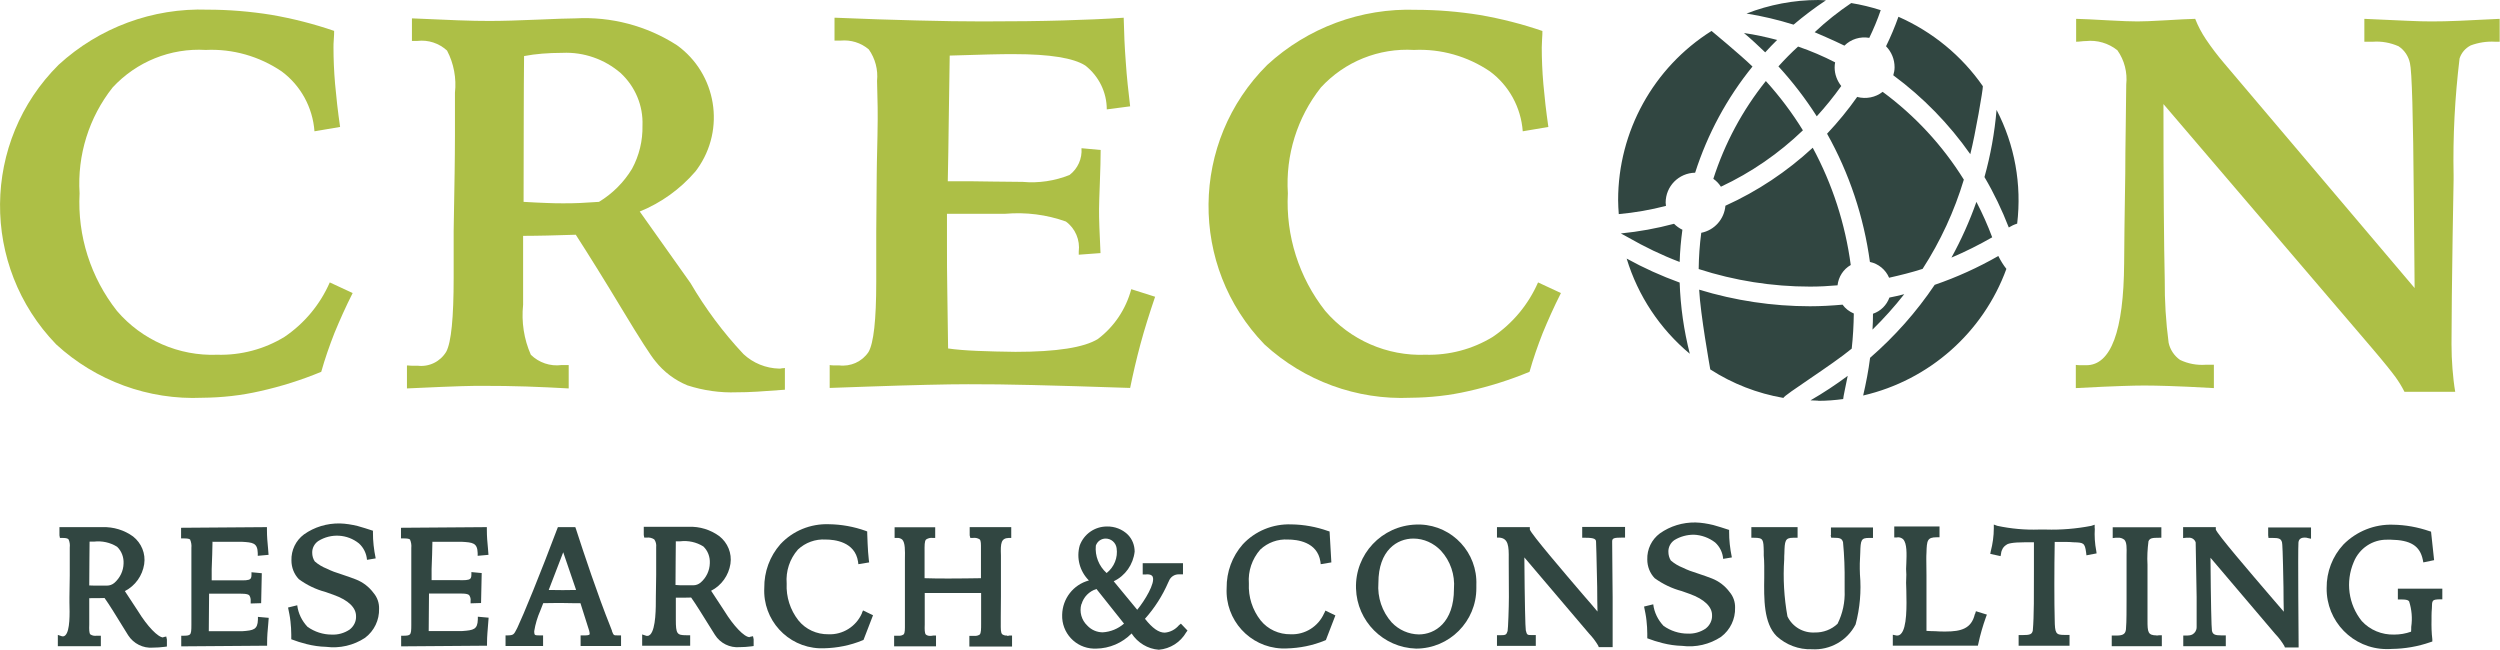 <?xml version="1.0" encoding="UTF-8"?><svg id="b" xmlns="http://www.w3.org/2000/svg" viewBox="0 0 155.18 40.32"><g id="c"><g id="d"><g id="e"><path id="f" d="M37.99,39.16c-.03-.09-.07-.19-.12-.31-.74-1.84-1.65-4.56-2.12-6.02l-.04-.11h-1.08l-.04,.1c-.52,1.38-1.02,2.66-1.49,3.82s-.8,1.93-.98,2.31l-.04,.08c-.18,.35-.2,.4-.55,.41h-.15v.66h2.33v-.66h-.24c-.08,0-.23,0-.27-.04-.01-.01-.04-.06-.04-.22,.07-.44,.2-.87,.38-1.28,.06-.14,.12-.29,.18-.46,.26,0,.51-.01,.76-.01,.34,0,.68,0,1.04,.01h.51s.45,1.42,.45,1.42c.05,.14,.16,.46,.11,.53,0,0-.05,.05-.25,.05h-.3s0,.66,0,.66h2.51v-.66h-.22c-.24,0-.24,0-.35-.28Zm-3.06-2.53c-.27,0-.53,0-.87-.01l.9-2.34,.8,2.34c-.32,.01-.58,.01-.83,.01Z" fill="#314641"/><path id="g" d="M46.53,39.55c-.33,0-1-.7-1.57-1.63l-.82-1.25c.65-.33,1.09-.96,1.2-1.67,.1-.66-.17-1.31-.69-1.72-.55-.4-1.22-.61-1.91-.58h-2.78v.51l.03,.16h.16c.16-.02,.32,.02,.46,.11,.1,.14,.14,.31,.12,.48,0,.62,0,1.13,0,1.73,0,0-.02,1.32-.02,1.35,0,.65,.01,1.99-.35,2.35-.05,.05-.11,.08-.18,.08-.04,0-.07,0-.11-.02l-.21-.07v.7h2.98v-.65h-.25c-.57,0-.64-.09-.64-.97v-1.36c.32,0,.76,0,.95-.01,.29,.4,.76,1.17,1.11,1.73,.15,.25,.29,.46,.37,.59,.33,.52,.92,.81,1.53,.76,.24,0,.49-.02,.73-.05l.14-.02v-.42l-.04-.19-.19,.04Zm-4.57-5.95h.26c.5-.06,1.01,.05,1.44,.32,.28,.27,.42,.65,.4,1.04-.01,.46-.22,.9-.57,1.2-.13,.11-.29,.17-.46,.17-.15,0-.34,0-.54,0s-.39,0-.56-.02c0-1.03,.02-2.29,.02-2.72Z" fill="#314641"/><path id="h" d="M53.5,38.07c-.36,.82-1.19,1.34-2.08,1.3-.72,.01-1.41-.3-1.86-.86-.51-.65-.77-1.46-.73-2.29-.06-.77,.19-1.53,.7-2.11,.46-.43,1.08-.66,1.72-.62,.54,0,1.82,.13,2.01,1.37l.02,.16,.67-.11-.02-.15c-.07-.56-.1-1.65-.1-1.66v-.11l-.1-.04c-.73-.26-1.5-.4-2.28-.41-1.14-.04-2.24,.41-3.01,1.24-.66,.75-1.01,1.71-1,2.71-.1,1.98,1.43,3.66,3.41,3.75,.1,0,.21,0,.31,0,.81-.02,1.62-.18,2.37-.49l.07-.03,.59-1.53-.62-.3-.07,.16Z" fill="#314641"/><path id="i" d="M62.51,39.45c-.11,.01-.21-.02-.3-.08-.1-.1-.09-.35-.09-.67v-.4c0-.11,.01-1.11,.01-1.26v-.36c0-.52,0-1.22,0-1.63,0-.19,0-.39,0-.57-.03-.78,.01-1.07,.49-1.09h.15v-.67h-2.58v.51l.04,.16h.16c.15-.02,.3,.01,.42,.09,.09,.09,.08,.31,.08,.61,0,.17,0,.36,0,.58v1.22c-.63,.01-1.3,.02-1.97,.02-.53,0-1.04,0-1.53-.02v-1.65c0-.37-.01-.64,.09-.75,.12-.08,.27-.12,.41-.1h.16v-.66h-2.52v.66h.16c.11-.01,.22,.03,.31,.1,.19,.19,.18,.69,.17,1.21,0,.13,0,.26,0,.4v1.95c0,.15,0,1.25,0,1.25v.44c0,.3,.01,.54-.08,.64-.09,.06-.19,.09-.3,.08h-.29s0,.66,0,.66h2.6v-.67h-.17c-.05,.01-.1,.02-.14,.02-.11,.01-.23-.01-.32-.08-.08-.09-.08-.32-.07-.62,0-.16,0-.34,0-.54v-1.42c.34,0,1.06,0,1.82,0,.57,0,1.18,0,1.68,0v1.9c0,.34,0,.59-.09,.68-.09,.06-.21,.09-.32,.08-.05,0-.1,0-.15,0h-.17s0,.66,0,.66h2.65v-.68h-.17c-.05,.02-.09,.02-.13,.02Z" fill="#314641"/><path id="j" d="M73.18,38.81c-.22,.26-.53,.43-.88,.46-.38,0-.76-.27-1.23-.86,.6-.67,1.09-1.44,1.45-2.27l.03-.06c.1-.27,.35-.44,.64-.43h.24s0-.69,0-.69h-2.5v.7h.17s.07-.01,.1-.01c.28,0,.33,.11,.35,.15,.17,.39-.49,1.48-.96,2.05l-1.46-1.77c.72-.34,1.21-1.04,1.3-1.84,0-.4-.15-.78-.43-1.06-.34-.33-.81-.51-1.29-.5h0c-.76,0-1.43,.47-1.69,1.18-.22,.77,0,1.6,.57,2.17-.97,.26-1.64,1.13-1.66,2.13-.04,1.12,.83,2.06,1.95,2.1,.05,0,.11,0,.16,0,.83-.01,1.62-.35,2.2-.94,.38,.58,1,.96,1.69,1.01,.71-.06,1.34-.46,1.7-1.08l.08-.11-.41-.43-.12,.1Zm-6.05-1.3c.13-.46,.48-.81,.93-.95l1.71,2.15c-.37,.32-.83,.51-1.32,.54-.36,0-.71-.15-.96-.42-.36-.34-.5-.85-.37-1.32h0Zm.89-3.64c.09-.27,.34-.44,.61-.44,.34,0,.63,.25,.68,.59,.09,.59-.15,1.18-.62,1.55-.48-.43-.73-1.06-.67-1.7h0Z" fill="#314641"/><path id="k" d="M82.19,38.07c-.36,.82-1.19,1.34-2.08,1.3-.72,.01-1.41-.3-1.86-.86-.51-.65-.77-1.46-.73-2.29-.06-.77,.2-1.53,.71-2.11,.46-.43,1.08-.66,1.72-.62,.54,0,1.82,.13,2.01,1.37l.02,.16,.66-.11-.11-1.92-.1-.03c-.73-.26-1.5-.4-2.28-.41-1.14-.04-2.24,.41-3.01,1.24-.66,.75-1.01,1.71-1,2.71-.1,1.98,1.43,3.66,3.4,3.75,.11,0,.21,0,.32,0,.81-.02,1.62-.18,2.37-.49l.07-.03,.59-1.53-.62-.3-.07,.16Z" fill="#314641"/><path id="l" d="M87.9,32.56c-2.13,.07-3.8,1.84-3.73,3.97,.06,2.03,1.69,3.67,3.73,3.73h0c2.07,0,3.75-1.69,3.74-3.76,0-.06,0-.13,0-.19,.08-1.99-1.47-3.67-3.46-3.75-.09,0-.18,0-.27,0Zm2.35,4c0,2.08-1.18,2.82-2.18,2.82-.64-.01-1.24-.28-1.68-.74-.6-.67-.9-1.56-.83-2.46,0-2.03,1.17-2.75,2.17-2.75,.65,0,1.26,.28,1.71,.75,.59,.64,.88,1.5,.81,2.37h0Z" fill="#314641"/><path id="m" d="M98.21,33.38h.22c.54,0,.64,.09,.64,.25,0,0,.04,1.06,.07,2.8,0,.6,.01,1.11,.02,1.53-.21-.26-.53-.62-.9-1.05-1.12-1.31-3.21-3.75-3.3-4.04v-.15h-2.04v.65h.15c.56,.05,.59,.53,.58,1.32v.22s.01,1.54,.01,2.14c0,.65-.05,1.99-.08,2.12-.08,.24-.11,.26-.5,.26h-.16v.66h2.41v-.67h-.25c-.27,0-.3,0-.37-.29-.03-.15-.07-1.78-.09-4.53l4.01,4.72c.22,.23,.41,.48,.57,.75l.04,.1h.86v-.57c0-.8,0-1.76,0-2.51,0-.23,0-.61-.01-1.05-.01-.81-.02-1.82-.02-2.43,0-.2,.1-.24,.64-.24h.16v-.66s-2.66,0-2.66,0v.66Z" fill="#314641"/><path id="n" d="M107.33,32.89v.11c0,.26,.01,.52,.04,.78,.03,.27,.07,.54,.13,.82l-.54,.09c-.03-.39-.21-.76-.5-1.02-.38-.29-.84-.46-1.32-.48-.42,0-.84,.11-1.2,.33-.24,.16-.39,.44-.38,.73,0,.19,.05,.38,.15,.54,.22,.19,.47,.34,.75,.45,.28,.14,.58,.25,.88,.34,.42,.14,.73,.25,.93,.33,.43,.17,.81,.46,1.09,.84,.23,.27,.35,.62,.34,.97,.02,.71-.3,1.38-.87,1.81-.71,.47-1.57,.67-2.42,.56-.41-.01-.81-.07-1.21-.17-.32-.08-.64-.18-.95-.3v-.15c0-.06,0-.11,0-.14,0-.27-.02-.54-.05-.82-.03-.29-.09-.57-.15-.86l.57-.14c.06,.5,.29,.97,.64,1.34,.44,.31,.96,.48,1.5,.48,.39,.02,.78-.09,1.11-.31,.26-.2,.42-.51,.4-.84,0-.5-.45-.98-1.4-1.32-.21-.07-.37-.13-.48-.17-.6-.16-1.17-.43-1.68-.8-.3-.31-.46-.73-.46-1.16-.02-.64,.27-1.24,.78-1.62,.65-.46,1.42-.69,2.21-.68,.37,.01,.74,.07,1.11,.16,.31,.08,.62,.19,.97,.3Z" fill="#314641"/><path id="o" d="M113.63,33.22l.04,.16h.16c.37,0,.5,.04,.57,.27,.08,.83,.11,1.67,.1,2.51v.5c.03,.71-.12,1.42-.44,2.06-.38,.36-.89,.55-1.41,.54-.72,.04-1.39-.35-1.7-1-.21-1.17-.28-2.36-.2-3.55,0-.13,0-.25,.01-.36,.02-.77,.04-.97,.54-.97h.28s0-.66,0-.66h-2.87v.66h.17c.58,0,.58,.11,.6,.84v.26c.04,.41,.03,.87,.03,1.36-.02,1.33-.04,2.84,.77,3.65,.59,.54,1.38,.84,2.18,.81,1.13,.07,2.2-.53,2.72-1.54,.27-1.01,.36-2.06,.27-3.11-.02-.45-.01-.9,.02-1.34,.02-.81,.06-.92,.56-.92h.23s0-.65,0-.65h-2.61v.49Z" fill="#314641"/><path id="p" d="M122.58,38.13c-.21,.89-.85,1.07-1.82,1.07-.21,0-.43,0-.64-.02-.18,0-.36-.01-.54-.02v-3.47s-.01-.98-.01-.98c0-.14,0-.27,.01-.39,.02-.78,.05-.97,.64-.97h.17v-.67h-2.81s0,.68,0,.68h.17s.06-.01,.06-.01c.12,0,.23,.04,.32,.12,.25,.26,.22,.94,.2,1.48-.02,.24-.02,.48,0,.72-.02,.33-.02,.67,0,1,.02,.91,.05,2.3-.34,2.68-.06,.06-.14,.1-.22,.1-.03,0-.06,0-.09-.01l-.19-.04v.68h5.28l.03-.13c.12-.56,.28-1.11,.47-1.64l.06-.16-.68-.21-.05,.16Z" fill="#314641"/><path id="q" d="M130.02,32.8v-.23s-.21,.07-.21,.07c-.93,.18-1.88,.26-2.83,.23h-.41c-.87,.03-1.74-.05-2.59-.23l-.22-.08v.23c0,.48-.07,.97-.19,1.43l-.03,.16,.64,.14,.03-.16c.02-.22,.14-.43,.33-.54,.07-.07,.34-.16,1.15-.16h.56v1.72c0,1.42,.01,2.89-.07,3.76-.05,.24-.19,.28-.64,.28h-.24v.66h3.16v-.67h-.17c-.06,0-.12,0-.17,0-.51,0-.57-.1-.58-.94-.03-.98-.03-3.18,0-4.83h.77c.14,0,.27,.01,.38,.02,.63,.02,.72,.02,.8,.64l.02,.17,.63-.12-.02-.15c-.09-.46-.12-.93-.09-1.4Z" fill="#314641"/><path id="r" d="M133.87,39.44c-.55,0-.57-.21-.57-.93v-2.78c0-.19,0-.42,0-.67-.03-.49,0-.98,.06-1.46,.08-.2,.24-.22,.64-.22h.16v-.65h-3.02v.67l.17-.02c.05,0,.1,0,.14,0,.15-.02,.29,.03,.41,.12,.16,.16,.15,.52,.14,.94,0,.22,0,.45,0,.67v2.12c0,.5,0,1.44-.03,1.7,0,.4-.14,.52-.6,.52h-.29s0,.66,0,.66h3.11v-.68h-.17c-.06,.01-.11,.02-.17,.02Z" fill="#314641"/><path id="s" d="M140.79,33.23l.02,.16h.24c.4,0,.54,.04,.6,.28,.02,.07,.05,.53,.09,2.77,0,.6,.01,1.11,.02,1.53-.22-.26-.54-.63-.92-1.07-1.12-1.31-3.21-3.74-3.3-4.03v-.15h-2.03v.68l.18-.02s.09,0,.13,0c.21-.03,.41,.09,.47,.29l.06,3.38v1.88c0,.19-.1,.36-.26,.45-.1,.05-.21,.07-.32,.07h-.25s0,.66,0,.66h2.64v-.67h-.27c-.41,0-.54-.06-.59-.29-.03-.15-.07-1.78-.09-4.53l4.01,4.72c.22,.23,.41,.48,.57,.75l.04,.1h.85v-.16c0-.06-.05-5.88-.01-6.36,.02-.2,.15-.3,.38-.3,.07,0,.14,0,.21,.03l.19,.04v-.7s-2.66,0-2.66,0v.49Z" fill="#314641"/><path id="t" d="M148.84,36.55v.66h.24c.32,0,.41,.05,.46,.12,.16,.51,.21,1.05,.13,1.58,0,.11,0,.21-.01,.3-.34,.12-.69,.18-1.05,.18-.76,.02-1.5-.28-2.01-.84-.83-1.03-1.02-2.44-.5-3.66,.34-.85,1.17-1.41,2.09-1.39,.06,0,.13,0,.21,0,1.23,.02,1.81,.38,1.99,1.25l.03,.16,.67-.14-.19-1.77-.1-.03c-.73-.25-1.49-.39-2.26-.4-1.15-.04-2.27,.41-3.08,1.23-.68,.73-1.05,1.7-1.04,2.7-.03,2.07,1.63,3.77,3.7,3.79,.12,0,.23,0,.35-.01,.81-.01,1.62-.15,2.39-.42l.12-.04v-.13c-.05-.41-.06-.82-.05-1.23v-.25c0-.16,.01-.3,.02-.42,.01-.55,.01-.57,.5-.59h.15v-.66h-2.75Z" fill="#314641"/><path id="u" d="M10.14,39.57c-.33,0-1-.7-1.57-1.63l-.82-1.25c.65-.33,1.09-.96,1.2-1.67,.1-.66-.17-1.31-.69-1.72-.55-.4-1.22-.6-1.9-.58H3.69v.51l.03,.16h.16c.27,0,.35,.05,.38,.1,.07,.16,.09,.33,.07,.5,0,.62,0,1.12,0,1.73,0,0-.02,1.31-.02,1.35v.32c.02,.7,.04,1.75-.25,2.04-.04,.04-.09,.07-.15,.07-.04,0-.07,0-.11-.02l-.21-.07v.7h2.67v-.65h-.25c-.14,.02-.28,0-.4-.08-.08-.08-.08-.31-.07-.62v-1.63c.32,0,.77,0,.95-.01,.29,.4,.76,1.17,1.11,1.74,.15,.25,.28,.46,.36,.58,.33,.51,.92,.81,1.53,.76,.24,0,.49-.02,.73-.05l.14-.02v-.43l-.04-.19-.19,.04Zm-4.57-5.95c.07,0,.16,0,.26,0,.5-.06,1.01,.05,1.44,.32,.28,.27,.42,.65,.4,1.04-.01,.46-.22,.89-.57,1.2-.13,.11-.29,.17-.46,.17-.14,0-.34,0-.53,0s-.39,0-.57-.01c0-1.02,.02-2.28,.02-2.71Z" fill="#314641"/><path id="v" d="M13.17,33.63h1.84c.68,.04,.97,.06,.99,.7v.17l.67-.06-.03-.39c-.04-.41-.07-.74-.07-1.17v-.16l-5.33,.04v.66h.16c.22,0,.35,.02,.4,.07,.07,.16,.1,.35,.08,.52v4.79c0,.32-.01,.5-.09,.58-.06,.06-.17,.08-.38,.08h-.16v.66l5.33-.04v-.15c0-.44,.03-.78,.07-1.2l.03-.38-.67-.06v.17c-.02,.62-.27,.67-.97,.72h-2.08s.02-2.49,.02-2.49v.16h1.64c.42,0,.73-.01,.85,.1,.07,.1,.1,.23,.09,.35v.16l.65-.02,.04-1.86-.64-.06v.17c0,.17-.05,.22-.07,.24-.1,.1-.38,.1-.73,.09h-.3c-.14,0-.38,0-.63,0s-.53,0-.74,0v-.69c.03-.58,.04-1.28,.05-1.68Z" fill="#314641"/><path id="w" d="M26.82,33.63h1.84c.68,.04,.97,.06,.99,.7v.17l.67-.06-.03-.39c-.04-.41-.07-.74-.07-1.17v-.16l-5.33,.04v.66h.16c.22,0,.35,.02,.4,.07,.07,.16,.1,.35,.08,.52v4.79c0,.32-.01,.5-.09,.58-.06,.06-.17,.08-.38,.08h-.16v.66l5.33-.04v-.16c0-.44,.04-.78,.07-1.2l.03-.38-.67-.06v.17c-.02,.62-.26,.67-.97,.72h-2.08s.02-2.49,.02-2.49v.16h1.64c.42,0,.73-.01,.85,.1,.07,.1,.11,.23,.09,.35v.16l.65-.02,.04-1.86-.64-.06v.17c0,.17-.05,.22-.07,.24-.1,.1-.38,.1-.73,.09h-.3c-.14,0-.38,0-.63,0s-.53,0-.74,0v-.69c.03-.58,.04-1.28,.05-1.68Z" fill="#314641"/><path id="x" d="M23.15,32.95v.11c0,.26,.01,.52,.04,.78,.03,.27,.07,.54,.13,.82l-.54,.09c-.03-.39-.21-.76-.5-1.02-.72-.58-1.73-.64-2.52-.15-.24,.16-.39,.44-.38,.73,0,.19,.05,.38,.16,.54,.22,.19,.47,.34,.75,.45,.28,.14,.58,.25,.88,.34,.42,.14,.73,.25,.93,.33,.43,.17,.81,.46,1.09,.84,.23,.27,.35,.62,.34,.97,.02,.71-.3,1.38-.87,1.81-.71,.47-1.57,.67-2.42,.56-.41-.01-.81-.07-1.21-.17-.32-.08-.64-.18-.95-.3,0-.04,0-.09,0-.15s0-.11,0-.14c0-.27-.02-.54-.05-.82-.03-.29-.09-.57-.15-.86l.57-.14c.06,.5,.29,.97,.64,1.34,.44,.31,.96,.48,1.5,.48,.39,.02,.78-.09,1.11-.31,.26-.2,.42-.51,.4-.84,0-.5-.44-.98-1.4-1.32-.21-.07-.37-.13-.48-.17-.6-.16-1.17-.43-1.67-.8-.3-.31-.46-.73-.46-1.16-.02-.64,.27-1.24,.78-1.62,.65-.46,1.42-.69,2.22-.68,.37,.01,.74,.07,1.11,.16,.31,.08,.62,.19,.97,.3Z" fill="#314641"/></g><g id="y"><path id="z" d="M20.74,1.92c0,.11,0,.28-.02,.51s-.02,.4-.02,.51c0,.72,.03,1.48,.1,2.28s.17,1.69,.31,2.66l-1.59,.27c-.11-1.48-.85-2.84-2.04-3.72-1.39-.94-3.04-1.41-4.71-1.33-2.18-.13-4.3,.73-5.78,2.33-1.47,1.86-2.2,4.2-2.05,6.57-.14,2.64,.69,5.23,2.32,7.3,1.55,1.81,3.84,2.81,6.22,2.72,1.47,.04,2.92-.34,4.18-1.11,1.24-.84,2.21-2.01,2.81-3.38l1.42,.66c-.43,.85-.8,1.68-1.13,2.48-.31,.79-.59,1.59-.82,2.41-1.23,.51-2.5,.91-3.8,1.2-1.17,.27-2.37,.4-3.58,.41-3.34,.15-6.61-1.05-9.07-3.31C-1.22,16.51-1.15,8.78,3.64,4.02,6.16,1.71,9.48,.48,12.89,.6c1.32,0,2.64,.11,3.95,.32,1.33,.23,2.63,.56,3.91,1Z" fill="#adbf46"/><path id="aa" d="M25.29,22.68c.09,.01,.17,.02,.25,.02s.21,0,.38,0c.71,.09,1.41-.25,1.78-.87,.31-.58,.46-2.11,.46-4.6v-2.9l.06-3.6c.01-.76,.02-1.52,.02-2.27,0-.75,0-1.65,0-2.7,.1-.9-.07-1.82-.49-2.62-.5-.46-1.17-.68-1.84-.6h-.34V1.14c1.15,.05,2.1,.09,2.85,.12,.75,.03,1.4,.04,1.96,.04,.79,0,1.78-.03,2.96-.08s1.97-.08,2.38-.08c2.22-.12,4.42,.46,6.29,1.66,2.47,1.77,3.04,5.22,1.27,7.69-.04,.05-.08,.11-.12,.16-.94,1.09-2.12,1.94-3.45,2.48l3.15,4.44c.93,1.59,2.03,3.07,3.29,4.41,.6,.56,1.39,.88,2.21,.9,.06,0,.12,0,.18-.02,.06,0,.12-.01,.18-.02v1.35c-.65,.05-1.22,.09-1.71,.12s-.91,.04-1.27,.04c-1.04,.04-2.08-.11-3.07-.43-.78-.32-1.47-.84-1.99-1.5-.28-.33-.97-1.4-2.06-3.21-1.09-1.81-2.05-3.35-2.88-4.64-.67,.02-1.26,.04-1.77,.05-.51,.01-1.01,.02-1.5,.02v4.28c-.11,1.06,.05,2.13,.48,3.1,.5,.49,1.2,.73,1.9,.64h.45v1.45c-.88-.05-1.76-.09-2.64-.12-.88-.03-1.78-.04-2.7-.04-.3,0-.74,0-1.33,.02s-1.71,.06-3.37,.14v-1.41Zm7.21-10.15c.57,.03,1.05,.06,1.45,.07,.4,.02,.73,.02,1,.02,.33,0,.69,0,1.06-.02,.37-.02,.77-.04,1.17-.07,.84-.51,1.54-1.21,2.05-2.05,.45-.83,.67-1.75,.65-2.69,.05-1.23-.45-2.42-1.36-3.26-1-.86-2.29-1.31-3.61-1.25-.46,0-.88,.02-1.26,.05s-.75,.08-1.12,.15c-.01,1.17-.02,2.39-.02,3.67,0,1.28,0,3.07-.01,5.39Z" fill="#adbf46"/><path id="ab" d="M51.86,1.1c1.82,.08,3.51,.13,5.05,.17,1.54,.04,2.9,.06,4.07,.06,1.96,0,3.62-.02,4.98-.06,1.36-.04,2.62-.09,3.79-.17,.02,.93,.06,1.85,.13,2.76,.06,.91,.16,1.82,.27,2.74l-1.45,.19c0-1.06-.49-2.06-1.33-2.72-.73-.47-2.21-.71-4.42-.71-.4,0-.93,0-1.58,.02-.66,.02-1.46,.04-2.42,.07-.02,1.42-.04,2.77-.06,4.07-.02,1.3-.03,2.54-.06,3.73h.47c.62,0,1.4,0,2.32,.02,.93,.01,1.55,.02,1.86,.02,.99,.09,1.99-.06,2.91-.43,.51-.39,.79-1.01,.74-1.66l1.19,.11c0,.53-.02,1.21-.05,2.02s-.05,1.36-.05,1.65,0,.66,.02,1.11c.02,.45,.04,.99,.07,1.62l-1.35,.1v-.19c.09-.72-.21-1.44-.8-1.87-1.2-.43-2.48-.59-3.76-.48h-3.62v1.85c0,.95,0,1.93,.02,2.93,.01,1,.03,2.2,.05,3.58,.48,.07,1.09,.12,1.81,.15s1.51,.05,2.37,.06c2.56,0,4.27-.27,5.12-.8,1.02-.77,1.74-1.86,2.07-3.09l1.48,.47c-.35,1.03-.66,2.01-.91,2.94s-.46,1.84-.64,2.72c-2.53-.09-4.55-.14-6.05-.18s-2.83-.05-4.01-.05c-1.32,0-3.43,.05-6.32,.15-1,.03-1.76,.06-2.27,.08v-1.42c.06,.01,.14,.02,.22,.02s.2,0,.36,0c.72,.09,1.43-.23,1.83-.83,.32-.55,.48-2,.48-4.35v-3.09l.03-3.59c0-.16,0-.4,.01-.72,.03-1.32,.05-2.22,.05-2.7,0-.48,0-.98-.02-1.51-.01-.53-.02-.82-.02-.87,.07-.69-.11-1.38-.51-1.95-.49-.42-1.12-.61-1.76-.55h-.37V1.1Z" fill="#adbf46"/><path id="ac" d="M95.74,1.92c0,.11,0,.28-.02,.51-.01,.23-.02,.4-.02,.51,0,.72,.03,1.48,.1,2.28,.07,.8,.17,1.69,.31,2.66l-1.59,.27c-.11-1.48-.85-2.84-2.04-3.72-1.39-.94-3.04-1.41-4.71-1.33-2.18-.13-4.3,.72-5.78,2.33-1.47,1.86-2.2,4.2-2.05,6.57-.14,2.63,.69,5.23,2.32,7.3,1.55,1.81,3.84,2.81,6.22,2.72,1.47,.04,2.92-.34,4.18-1.11,1.24-.84,2.21-2.01,2.81-3.38l1.42,.66c-.43,.85-.8,1.68-1.13,2.48-.31,.79-.59,1.59-.82,2.41-1.23,.51-2.5,.91-3.8,1.2-1.17,.27-2.37,.4-3.58,.41-3.34,.15-6.61-1.05-9.07-3.31-4.7-4.86-4.62-12.59,.17-17.35,2.51-2.31,5.83-3.54,9.24-3.42,1.32,0,2.64,.11,3.95,.32,1.33,.23,2.63,.56,3.91,1Z" fill="#adbf46"/><path id="ad" d="M128.89,1.17c.41,.01,1.05,.04,1.92,.09,.87,.05,1.5,.07,1.87,.07,.33,0,.91-.02,1.74-.07,.83-.05,1.44-.08,1.84-.09,.17,.44,.4,.87,.66,1.26,.35,.52,.73,1.02,1.14,1.5l11.82,13.95c-.01-1.39-.03-3.26-.05-5.58-.04-5.12-.12-7.91-.24-8.38-.09-.43-.34-.81-.71-1.05-.5-.22-1.05-.32-1.59-.28h-.53V1.17c1.17,.05,2.06,.09,2.67,.12s1.12,.04,1.51,.04c.47,0,1.04-.01,1.71-.04s1.5-.07,2.51-.12v1.42h-.29c-.51-.03-1.03,.05-1.51,.23-.33,.17-.58,.46-.69,.81-.29,2.41-.42,4.83-.37,7.26v.26l-.06,3.49c-.02,1.34-.04,2.6-.05,3.77-.01,1.17-.02,2.16-.02,2.95,0,.53,.02,1.03,.06,1.53,.04,.49,.09,.97,.17,1.43h-3.15c-.16-.32-.35-.63-.56-.92-.25-.34-.72-.93-1.42-1.75l-12.98-15.19c0,5.07,.03,8.71,.08,10.91-.01,1.3,.07,2.61,.24,3.9,.09,.43,.35,.82,.71,1.07,.5,.24,1.05,.34,1.6,.3h.5v1.45c-1.22-.07-2.15-.11-2.77-.13-.63-.02-1.14-.03-1.55-.03-.34,0-.81,.01-1.41,.03-.6,.02-1.54,.06-2.84,.13v-1.44c.09,.01,.17,.02,.26,.02s.22,0,.39,0c1.53,0,2.32-2.11,2.35-6.32,.01-.93,.02-1.66,.02-2.17l.05-3.43c0-.7,.01-1.7,.03-3s.03-2.14,.03-2.5c.08-.75-.11-1.51-.55-2.13-.55-.44-1.26-.65-1.96-.57-.06,0-.16,0-.3,.02s-.23,.02-.3,.02V1.17Z" fill="#adbf46"/></g><path id="ae" d="M114.49,2.83c.4-.4,.98-.58,1.54-.48,.27-.56,.51-1.13,.71-1.72-.6-.19-1.21-.34-1.83-.44-.8,.54-1.56,1.14-2.27,1.81,0,0,1.24,.53,1.84,.83m-4.17-.35c-.68-.18-1.36-.33-2.06-.43,.46,.38,.89,.79,1.32,1.2,.24-.27,.49-.52,.74-.77m3.98,2.86c-.26-.33-.41-.73-.41-1.15,0-.11,.01-.22,.03-.32-.74-.38-1.51-.71-2.3-.98-.43,.39-.83,.8-1.22,1.23,.88,.96,1.68,2,2.38,3.1,.54-.59,1.05-1.22,1.52-1.88m-7.94,5.76c.19,.13,.35,.3,.47,.49,1.88-.88,3.59-2.06,5.09-3.5-.67-1.09-1.44-2.11-2.3-3.06-1.45,1.81-2.55,3.86-3.26,6.07m8.94-5.1c-.57,.81-1.2,1.58-1.88,2.3,1.38,2.46,2.28,5.16,2.66,7.96,.53,.11,.98,.48,1.19,.98,.71-.16,1.4-.33,2.08-.55,1.11-1.72,1.97-3.58,2.56-5.54-1.32-2.12-3.03-3.97-5.04-5.45-.44,.35-1.03,.46-1.57,.32m8.64,.81c-.12,1.41-.37,2.8-.75,4.16,.59,1,1.09,2.05,1.51,3.13,.16-.1,.33-.18,.52-.24,.29-2.43-.15-4.89-1.28-7.06m-9.55,12.09c-.67,.06-1.34,.1-2.03,.1-2.33,0-4.65-.35-6.88-1.03,.08,1.54,.66,4.77,.69,4.95,1.38,.89,2.92,1.49,4.54,1.77,.03-.18,3.03-2.05,4.24-3.06,.08-.72,.12-1.45,.13-2.18-.28-.12-.52-.3-.7-.55m1.89,.57c0,.33-.01,.66-.03,.98,.7-.69,1.36-1.42,1.97-2.2-.3,.08-.61,.15-.92,.21-.17,.47-.54,.84-1.01,1m-2.21-1.76c.06-.53,.36-1,.82-1.26-.34-2.55-1.14-5.02-2.36-7.28-1.6,1.48-3.43,2.7-5.42,3.6-.07,.83-.68,1.52-1.5,1.68-.1,.75-.15,1.5-.16,2.25,2.23,.72,4.56,1.09,6.91,1.09,.58,0,1.14-.03,1.71-.08m-1.2,7.17c.52,0,1.04-.04,1.55-.11-.01-.07,.2-1.03,.28-1.44-.74,.55-1.51,1.06-2.31,1.52,.16,0,.32,.02,.48,.02m8.27-8.88c.87-.37,1.71-.79,2.53-1.26-.28-.75-.61-1.49-.98-2.2-.42,1.19-.94,2.35-1.55,3.46m2.91-.1c-1.26,.72-2.58,1.32-3.95,1.79-1.13,1.68-2.48,3.2-4.01,4.53-.1,.79-.25,1.56-.43,2.34,4.1-.95,7.45-3.91,8.89-7.86-.19-.24-.35-.5-.49-.78h0Zm-19.78,.37c.02-.68,.08-1.34,.17-2-.19-.09-.37-.22-.52-.37-1.08,.29-2.19,.49-3.3,.6,0,0,.31,.17,.44,.24,1.03,.59,2.1,1.11,3.21,1.53m-3.29-.21c.7,2.31,2.07,4.37,3.92,5.91-.37-1.45-.58-2.93-.63-4.42-1.13-.41-2.24-.91-3.29-1.49m16.56-11.37c1.84,1.36,3.45,3.01,4.77,4.89,.31-1.22,.8-4.06,.78-4.22-1.31-1.89-3.13-3.38-5.24-4.31-.22,.62-.48,1.24-.77,1.83,.34,.35,.53,.81,.53,1.3,0,.17-.03,.34-.08,.5M113.34,.02c-.16,0-.31-.02-.47-.02-1.53,0-3.04,.29-4.46,.84,.99,.16,1.96,.39,2.92,.69,.64-.54,1.31-1.05,2.01-1.51m-7.1,1.9c-3.61,2.27-5.8,6.24-5.8,10.5,0,.29,.02,.58,.04,.87,.99-.09,1.97-.26,2.93-.51,0-.07-.02-.13-.02-.2,0-1.02,.81-1.84,1.83-1.86,.77-2.4,1.97-4.63,3.56-6.59-.74-.72-2.53-2.2-2.53-2.2h-.01Z" fill="#314641"/></g></g></svg>